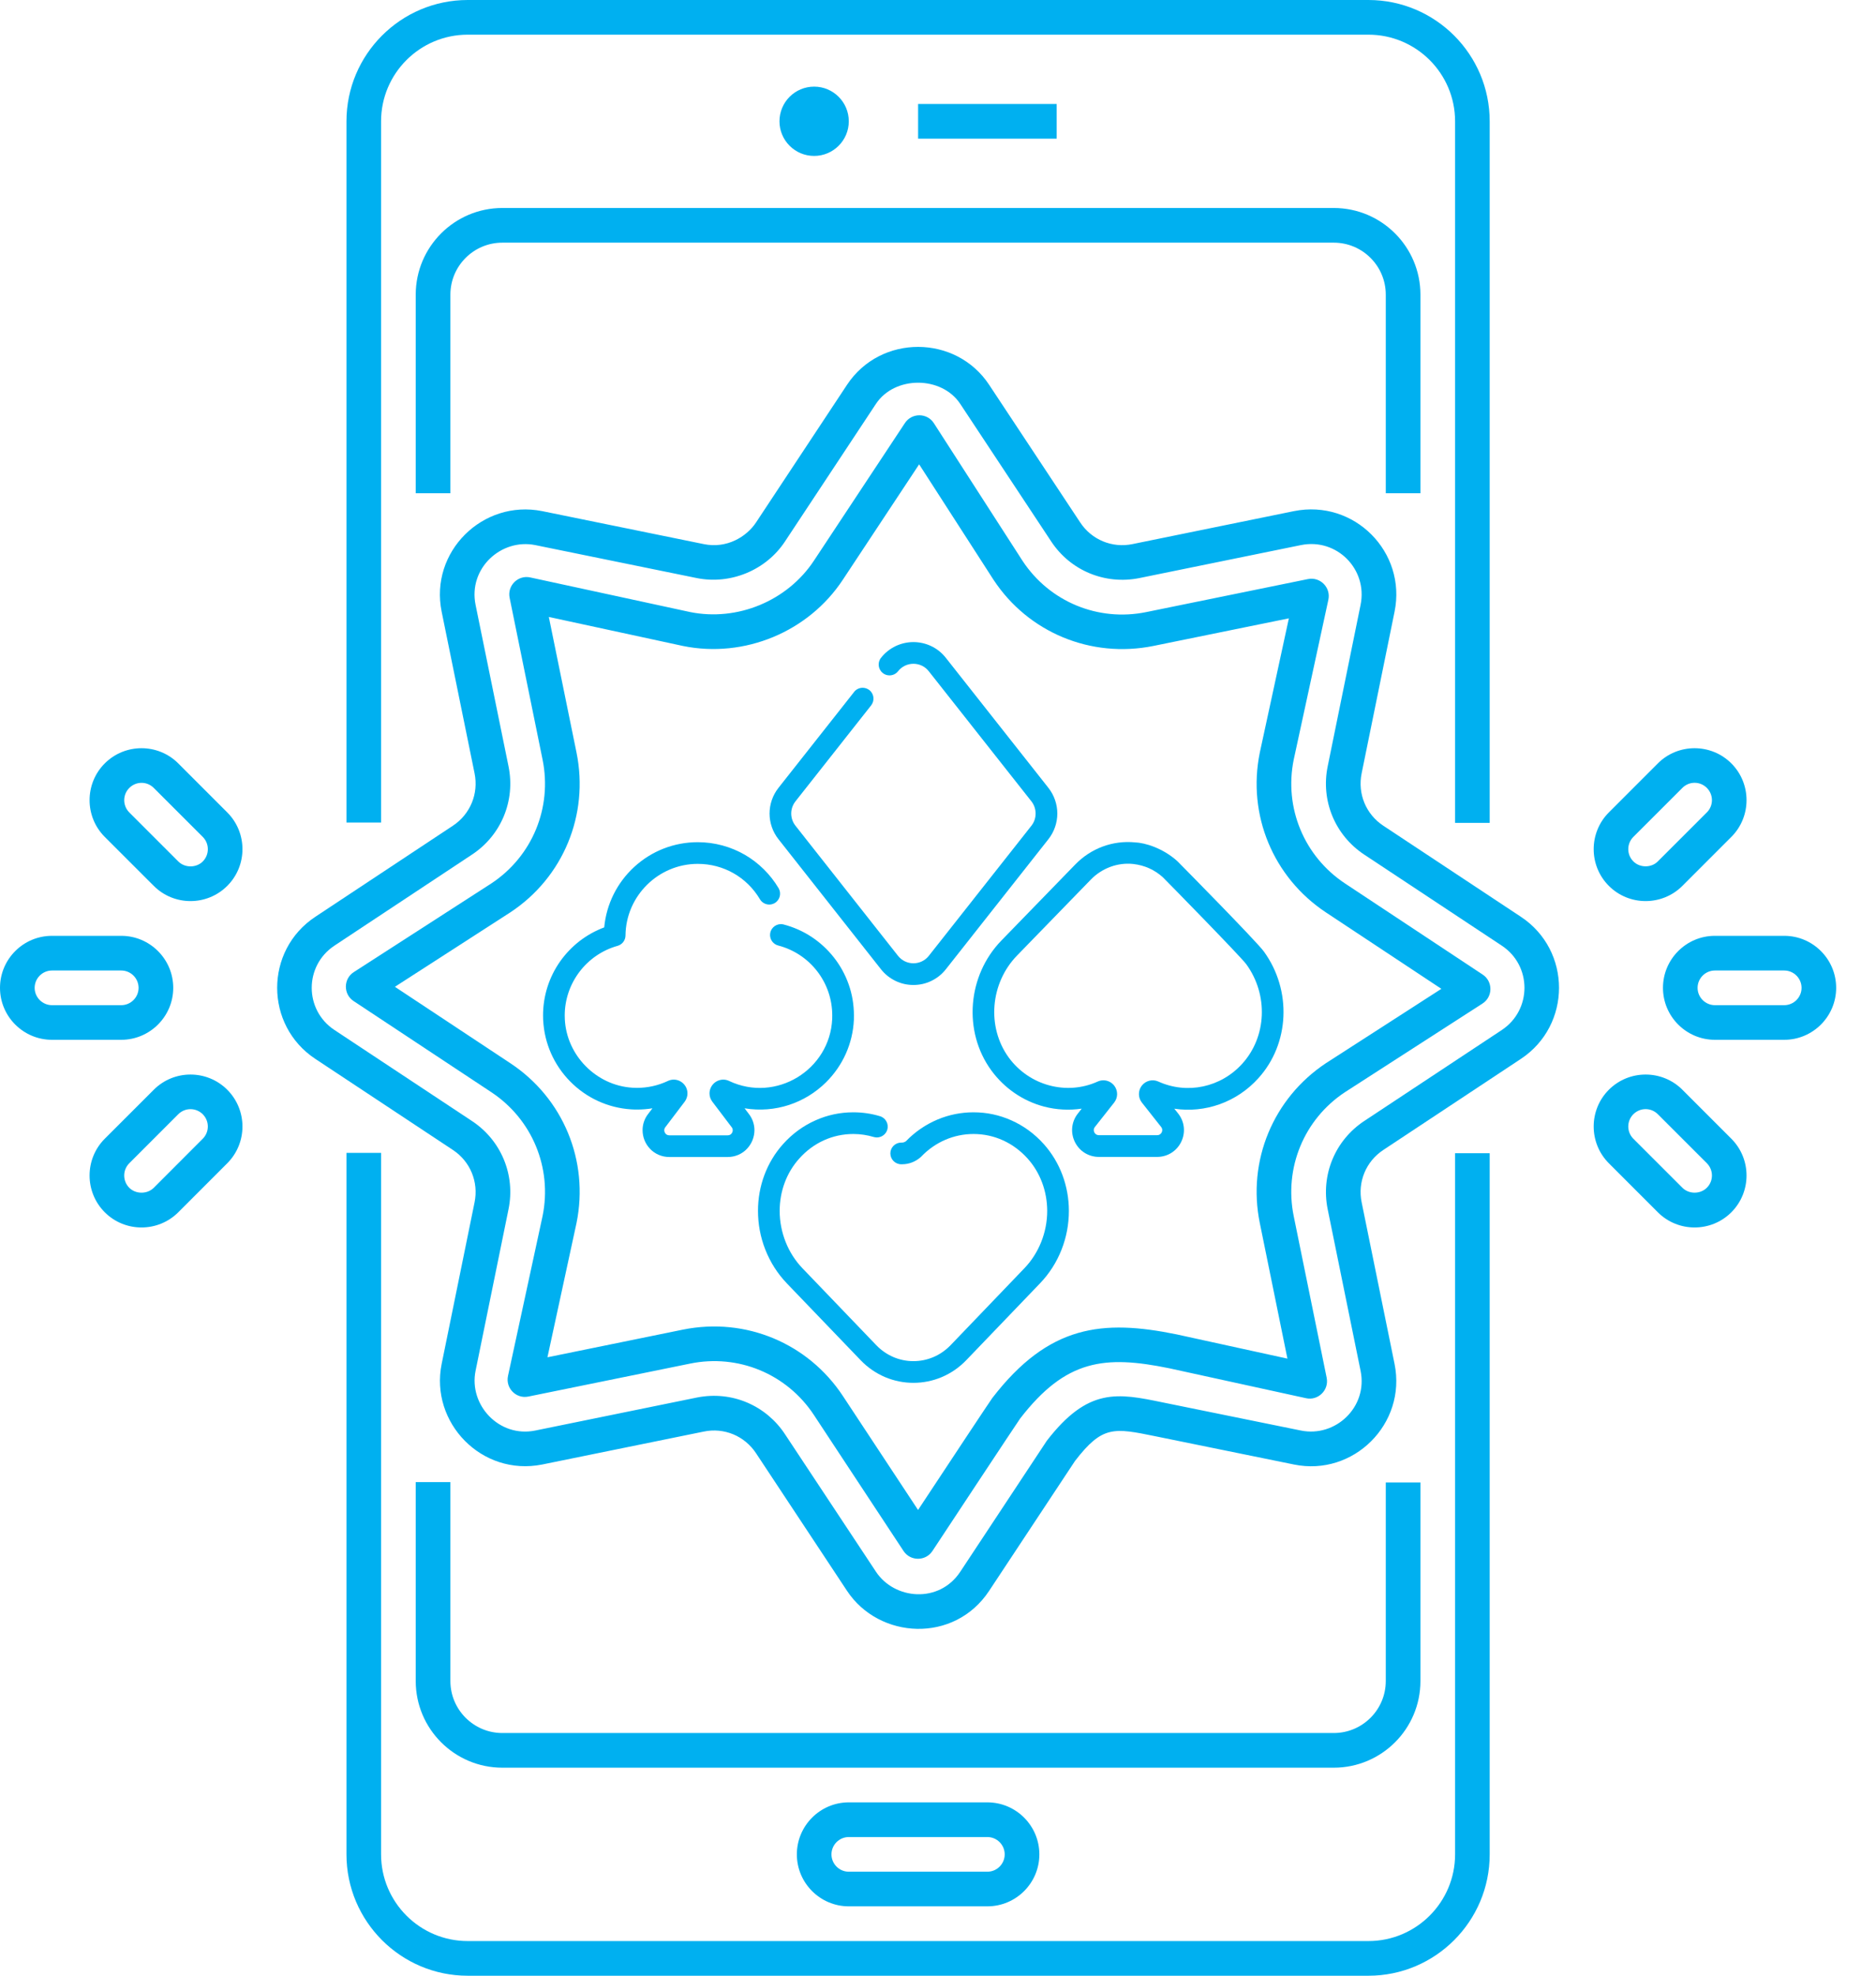 <svg width="38" height="40" viewBox="0 0 38 40" fill="none" xmlns="http://www.w3.org/2000/svg">
<path d="M7.018 23.341V37.544C7.018 38.899 8.119 40.001 9.474 40.001H27.719C29.074 40.001 30.175 38.899 30.175 37.544V23.348H29.474V37.544C29.474 38.512 28.687 39.299 27.719 39.299H9.474C8.506 39.299 7.719 38.512 7.719 37.544V23.341H7.018Z" fill="#00B0F0"/>
<path d="M30.175 16.66V2.456C30.175 1.102 29.074 0 27.719 0H9.474C8.119 0 7.018 1.102 7.018 2.456V16.653H7.719V2.456C7.719 1.488 8.506 0.702 9.474 0.702H27.719C28.687 0.702 29.474 1.488 29.474 2.456V16.66H30.175Z" fill="#00B0F0"/>
<path d="M8.421 30.007V34.035C8.421 35.003 9.208 35.789 10.175 35.789H27.017C27.985 35.789 28.772 35.003 28.772 34.035V30.014H28.07V34.035C28.07 34.615 27.598 35.087 27.017 35.087H10.175C9.595 35.087 9.123 34.615 9.123 34.035V30.007H8.421Z" fill="#00B0F0"/>
<path d="M28.772 9.986V5.965C28.772 4.998 27.985 4.211 27.017 4.211H10.175C9.208 4.211 8.421 4.998 8.421 5.965V9.986H9.123V5.965C9.123 5.385 9.595 4.913 10.175 4.913H27.017C27.598 4.913 28.07 5.385 28.07 5.965V9.986H28.772Z" fill="#00B0F0"/>
<path d="M6.388 21.439L9.175 23.283C9.525 23.514 9.697 23.93 9.613 24.341L8.946 27.615C8.706 28.803 9.757 29.894 10.981 29.651L14.255 28.984C14.667 28.898 15.082 29.071 15.314 29.422L17.157 32.208C17.807 33.191 19.329 33.278 20.036 32.208L21.775 29.579C22.331 28.859 22.558 28.906 23.41 29.08L26.212 29.651C27.414 29.897 28.494 28.828 28.248 27.615L27.581 24.341C27.497 23.93 27.669 23.514 28.019 23.283L30.806 21.439C31.836 20.758 31.838 19.243 30.806 18.561L28.019 16.717C27.668 16.485 27.497 16.069 27.581 15.658L28.248 12.384C28.494 11.179 27.433 10.104 26.212 10.348L22.939 11.016C22.527 11.101 22.111 10.928 21.88 10.577L20.036 7.791C19.364 6.773 17.838 6.762 17.157 7.791L15.314 10.578C15.124 10.865 14.725 11.113 14.255 11.016L10.981 10.348C9.779 10.108 8.699 11.172 8.946 12.384L9.613 15.658C9.697 16.07 9.525 16.485 9.175 16.717L6.388 18.561C5.356 19.242 5.357 20.758 6.388 21.439ZM6.774 19.146L9.561 17.302C10.152 16.912 10.442 16.212 10.301 15.518L9.633 12.245C9.483 11.506 10.151 10.897 10.842 11.036L14.115 11.704C14.799 11.841 15.515 11.545 15.899 10.965L17.743 8.177C18.122 7.604 19.074 7.607 19.451 8.178L21.294 10.964C21.684 11.554 22.384 11.843 23.078 11.704L26.352 11.036C27.078 10.889 27.706 11.525 27.56 12.245L26.893 15.518C26.752 16.211 27.042 16.911 27.633 17.302L30.42 19.146C31.033 19.551 31.032 20.448 30.42 20.854L27.632 22.697C27.042 23.088 26.753 23.788 26.893 24.481L27.56 27.755C27.71 28.49 27.049 29.105 26.352 28.963L23.55 28.393C22.64 28.205 22.042 28.085 21.204 29.17L19.451 31.822C19.022 32.471 18.117 32.387 17.743 31.821L15.899 29.035C15.522 28.464 14.835 28.151 14.115 28.295L10.842 28.963C10.111 29.112 9.493 28.446 9.633 27.754L10.301 24.48C10.442 23.788 10.152 23.087 9.561 22.697L6.774 20.853C6.161 20.447 6.161 19.553 6.774 19.146Z" fill="#00B0F0"/>
<path d="M33.685 20C33.685 20.58 34.157 21.052 34.737 21.052H36.141C36.721 21.052 37.193 20.58 37.193 20C37.193 19.419 36.721 18.947 36.141 18.947H34.737C34.157 18.947 33.685 19.419 33.685 20ZM36.492 20C36.492 20.193 36.334 20.351 36.141 20.351H34.737C34.544 20.351 34.386 20.193 34.386 20C34.386 19.807 34.544 19.649 34.737 19.649H36.141C36.334 19.649 36.492 19.807 36.492 20Z" fill="#00B0F0"/>
<path d="M33.581 15.456L32.589 16.448C32.179 16.859 32.179 17.526 32.589 17.936C32.999 18.346 33.668 18.346 34.078 17.936L35.07 16.944C35.48 16.534 35.48 15.866 35.07 15.456C34.66 15.046 33.99 15.046 33.581 15.456ZM34.574 16.448L33.581 17.44C33.449 17.573 33.218 17.573 33.085 17.44C32.948 17.303 32.948 17.082 33.085 16.944L34.078 15.952C34.215 15.814 34.436 15.814 34.574 15.952C34.711 16.09 34.711 16.311 34.574 16.448Z" fill="#00B0F0"/>
<path d="M32.589 23.552L33.581 24.544C33.991 24.954 34.66 24.954 35.07 24.544C35.48 24.133 35.48 23.466 35.07 23.055L34.078 22.063C33.668 21.653 32.999 21.653 32.589 22.063C32.179 22.473 32.179 23.141 32.589 23.552ZM33.085 22.559C33.223 22.421 33.444 22.421 33.581 22.559L34.574 23.551C34.711 23.689 34.711 23.91 34.574 24.047C34.441 24.18 34.21 24.18 34.078 24.047L33.085 23.055C32.948 22.918 32.948 22.696 33.085 22.559Z" fill="#00B0F0"/>
<path d="M0 20C0 20.58 0.472 21.052 1.053 21.052H2.456C3.036 21.052 3.509 20.58 3.509 20C3.509 19.419 3.036 18.947 2.456 18.947H1.053C0.472 18.947 0 19.419 0 20ZM2.807 20C2.807 20.193 2.649 20.351 2.456 20.351H1.053C0.86 20.351 0.702 20.193 0.702 20C0.702 19.807 0.86 19.649 1.053 19.649H2.456C2.649 19.649 2.807 19.807 2.807 20Z" fill="#00B0F0"/>
<path d="M3.611 24.544L4.603 23.552C5.014 23.141 5.014 22.474 4.603 22.063C4.193 21.653 3.524 21.653 3.115 22.063L2.122 23.055C1.712 23.466 1.712 24.133 2.122 24.544C2.532 24.954 3.201 24.954 3.611 24.544ZM2.618 23.552L3.611 22.559C3.748 22.422 3.969 22.422 4.107 22.559C4.244 22.697 4.244 22.918 4.107 23.055L3.115 24.048C2.982 24.18 2.751 24.18 2.618 24.048C2.482 23.91 2.482 23.689 2.618 23.552Z" fill="#00B0F0"/>
<path d="M3.611 15.456C3.201 15.046 2.532 15.046 2.122 15.456C1.712 15.866 1.712 16.534 2.122 16.944L3.115 17.936C3.524 18.346 4.193 18.346 4.603 17.936C5.014 17.526 5.014 16.859 4.603 16.448L3.611 15.456ZM4.108 17.441C3.975 17.574 3.744 17.574 3.611 17.441L2.619 16.449C2.482 16.311 2.482 16.09 2.619 15.953C2.757 15.815 2.978 15.815 3.115 15.953L4.108 16.945C4.244 17.082 4.244 17.303 4.108 17.441Z" fill="#00B0F0"/>
<path d="M17.193 36.491C16.613 36.491 16.141 36.964 16.141 37.544C16.141 38.124 16.613 38.596 17.193 38.596H20C20.581 38.596 21.053 38.124 21.053 37.544C21.053 36.964 20.581 36.491 20 36.491H17.193ZM20.351 37.544C20.351 37.737 20.193 37.895 20 37.895H17.193C17 37.895 16.842 37.737 16.842 37.544C16.842 37.351 17 37.193 17.193 37.193H20C20.193 37.193 20.351 37.351 20.351 37.544Z" fill="#00B0F0"/>
<path d="M18.597 2.105H21.404V2.807H18.597V2.105Z" fill="#00B0F0"/>
<path d="M16.491 3.157C16.878 3.157 17.193 2.843 17.193 2.456C17.193 2.068 16.878 1.754 16.491 1.754C16.103 1.754 15.789 2.068 15.789 2.456C15.789 2.843 16.103 3.157 16.491 3.157Z" fill="#00B0F0"/>
<path d="M21.237 15.952L19.159 13.319C19.078 13.216 18.978 13.136 18.86 13.08C18.75 13.028 18.626 13 18.504 13H18.5C18.378 13 18.255 13.028 18.144 13.08C18.027 13.136 17.926 13.216 17.846 13.318C17.845 13.318 17.845 13.318 17.845 13.319C17.77 13.414 17.787 13.552 17.882 13.627C17.921 13.658 17.968 13.674 18.017 13.674C18.085 13.674 18.148 13.644 18.19 13.591C18.267 13.494 18.378 13.44 18.502 13.439C18.627 13.44 18.738 13.494 18.814 13.591L20.892 16.224C20.948 16.295 20.977 16.381 20.977 16.471C20.977 16.562 20.948 16.647 20.892 16.718L18.814 19.352C18.738 19.448 18.627 19.502 18.502 19.503C18.378 19.502 18.267 19.448 18.19 19.352L16.113 16.718C16.057 16.647 16.027 16.561 16.027 16.471C16.027 16.381 16.057 16.295 16.113 16.224L17.646 14.281C17.721 14.185 17.705 14.047 17.61 13.972C17.57 13.941 17.523 13.925 17.474 13.925C17.406 13.925 17.343 13.955 17.301 14.008C17.301 14.008 17.301 14.008 17.301 14.009L15.768 15.952C15.652 16.099 15.588 16.284 15.588 16.471C15.588 16.659 15.652 16.843 15.768 16.99L17.845 19.624C17.926 19.727 18.027 19.806 18.144 19.862C18.255 19.915 18.378 19.942 18.5 19.942H18.504C18.627 19.942 18.75 19.915 18.86 19.862C18.978 19.806 19.078 19.727 19.159 19.624L21.237 16.99C21.353 16.843 21.417 16.658 21.417 16.471C21.417 16.284 21.353 16.099 21.237 15.952Z" fill="#00B0F0"/>
<path d="M17.19 19.928C17.121 19.733 17.021 19.55 16.892 19.386C16.765 19.224 16.613 19.084 16.441 18.97C16.267 18.855 16.075 18.77 15.873 18.717C15.854 18.712 15.834 18.71 15.815 18.71C15.756 18.711 15.701 18.735 15.66 18.777C15.619 18.819 15.597 18.874 15.598 18.933C15.6 19.032 15.667 19.118 15.763 19.143C16.408 19.31 16.859 19.893 16.858 20.56C16.858 20.584 16.858 20.606 16.857 20.628C16.812 21.661 15.717 22.333 14.77 21.886H14.77C14.733 21.868 14.691 21.858 14.651 21.858H14.65C14.576 21.859 14.504 21.889 14.452 21.942C14.401 21.995 14.372 22.064 14.372 22.137C14.371 22.196 14.392 22.257 14.429 22.305L14.817 22.817L14.82 22.82C14.835 22.84 14.842 22.858 14.842 22.882C14.843 22.908 14.831 22.937 14.813 22.956C14.795 22.974 14.776 22.985 14.739 22.986H13.558C13.522 22.985 13.503 22.974 13.485 22.956C13.466 22.937 13.455 22.908 13.455 22.882C13.456 22.858 13.462 22.84 13.478 22.82L13.869 22.305L13.87 22.304C13.905 22.257 13.926 22.195 13.925 22.137C13.925 22.064 13.897 21.994 13.845 21.942C13.794 21.889 13.721 21.858 13.647 21.858H13.647C13.606 21.858 13.564 21.868 13.527 21.886C13.331 21.978 13.121 22.025 12.904 22.025C12.872 22.025 12.84 22.024 12.808 22.022C12.077 21.976 11.477 21.368 11.441 20.636V20.635C11.44 20.612 11.439 20.587 11.439 20.56C11.439 19.906 11.879 19.326 12.509 19.15C12.603 19.124 12.669 19.038 12.67 18.941C12.677 18.141 13.334 17.49 14.134 17.49H14.134C14.655 17.49 15.126 17.758 15.393 18.206C15.432 18.273 15.505 18.314 15.582 18.314C15.621 18.314 15.66 18.303 15.694 18.283C15.798 18.221 15.832 18.086 15.771 17.982C15.605 17.703 15.369 17.47 15.089 17.307C14.8 17.14 14.47 17.051 14.134 17.051C13.656 17.051 13.2 17.228 12.848 17.551C12.499 17.871 12.283 18.306 12.239 18.776C12.06 18.843 11.892 18.936 11.74 19.053C11.59 19.17 11.458 19.307 11.348 19.462C11.121 19.784 11 20.164 11 20.56C11 20.593 11.001 20.627 11.002 20.659L11.003 20.659C11.027 21.124 11.221 21.563 11.55 21.896C11.879 22.23 12.316 22.43 12.78 22.46C12.82 22.463 12.861 22.464 12.904 22.464H12.905C13.008 22.464 13.113 22.456 13.216 22.439L13.131 22.55C13.056 22.645 13.015 22.764 13.016 22.882C13.016 23.022 13.069 23.155 13.165 23.257C13.265 23.364 13.407 23.425 13.556 23.425H14.742C14.89 23.425 15.033 23.364 15.132 23.257C15.228 23.155 15.281 23.022 15.282 22.882C15.282 22.762 15.241 22.644 15.165 22.548C15.165 22.548 15.165 22.548 15.165 22.548L15.082 22.439C15.707 22.541 16.307 22.331 16.729 21.915C17.073 21.576 17.274 21.126 17.296 20.647C17.297 20.619 17.297 20.59 17.297 20.56C17.297 20.344 17.262 20.131 17.19 19.928Z" fill="#00B0F0"/>
<path d="M21.144 23.165C20.957 22.956 20.735 22.793 20.484 22.682C20.242 22.574 19.985 22.52 19.721 22.52H19.718C19.468 22.52 19.223 22.569 18.991 22.666C18.751 22.767 18.536 22.914 18.352 23.104C18.329 23.122 18.3 23.133 18.271 23.133H18.255C18.134 23.133 18.035 23.231 18.035 23.352C18.035 23.473 18.134 23.572 18.255 23.572H18.271C18.409 23.572 18.541 23.522 18.645 23.431C18.648 23.429 18.651 23.426 18.654 23.423C18.657 23.421 18.659 23.419 18.661 23.417C18.661 23.416 18.661 23.416 18.661 23.416C18.944 23.122 19.32 22.959 19.72 22.959C20.139 22.959 20.529 23.137 20.817 23.458C21.071 23.742 21.211 24.118 21.212 24.516C21.212 24.949 21.043 25.373 20.749 25.678L19.257 27.233C19.056 27.442 18.788 27.558 18.502 27.558C18.217 27.558 17.949 27.442 17.748 27.233L16.255 25.678C15.961 25.373 15.793 24.949 15.793 24.516C15.793 24.118 15.933 23.742 16.188 23.458C16.475 23.136 16.865 22.959 17.285 22.959C17.425 22.959 17.565 22.98 17.699 23.02C17.72 23.026 17.741 23.029 17.762 23.029C17.858 23.029 17.945 22.965 17.973 22.872C18.007 22.756 17.941 22.634 17.825 22.599C17.65 22.546 17.468 22.52 17.285 22.52H17.283C17.019 22.52 16.762 22.574 16.52 22.682C16.269 22.793 16.047 22.956 15.86 23.165C15.533 23.531 15.353 24.011 15.354 24.516C15.354 24.785 15.403 25.047 15.501 25.297C15.602 25.555 15.749 25.785 15.938 25.983L17.431 27.537C17.574 27.687 17.742 27.802 17.93 27.882C18.112 27.958 18.304 27.997 18.501 27.997H18.503C18.7 27.997 18.892 27.958 19.074 27.882C19.263 27.802 19.43 27.687 19.574 27.537L21.066 25.983C21.256 25.785 21.403 25.555 21.504 25.297C21.602 25.047 21.651 24.785 21.651 24.516C21.651 24.011 21.471 23.531 21.144 23.165Z" fill="#00B0F0"/>
<path d="M25.602 19.266L25.602 19.266C25.453 19.059 23.861 17.447 23.849 17.436C23.559 17.173 23.192 17.061 22.992 17.056L22.992 17.055C22.54 17.011 22.098 17.175 21.779 17.504L20.286 19.04C19.594 19.751 19.505 20.882 20.078 21.669C20.341 22.031 20.721 22.292 21.148 22.404C21.398 22.47 21.659 22.483 21.911 22.446L21.833 22.545C21.703 22.71 21.68 22.929 21.771 23.117C21.862 23.306 22.049 23.423 22.259 23.423H23.439C23.649 23.423 23.836 23.306 23.927 23.117C24.018 22.929 23.995 22.71 23.865 22.545L23.787 22.447C24.409 22.54 25.05 22.318 25.49 21.829C26.123 21.13 26.171 20.052 25.602 19.266ZM25.164 21.535C24.73 22.016 24.047 22.162 23.463 21.897C23.346 21.844 23.209 21.878 23.129 21.979C23.05 22.081 23.05 22.222 23.13 22.323L23.52 22.817C23.556 22.863 23.54 22.908 23.532 22.925C23.523 22.943 23.497 22.983 23.439 22.983H22.259C22.201 22.983 22.175 22.943 22.166 22.925C22.158 22.908 22.142 22.863 22.178 22.817L22.568 22.323C22.648 22.222 22.648 22.081 22.569 21.979C22.514 21.91 22.433 21.872 22.35 21.872C22.311 21.872 22.272 21.881 22.235 21.897C21.605 22.184 20.847 21.979 20.433 21.411C19.984 20.794 20.057 19.906 20.601 19.346L22.094 17.81C22.326 17.571 22.644 17.46 22.952 17.492C23.19 17.519 23.388 17.612 23.552 17.759C23.649 17.854 25.137 19.373 25.246 19.524C25.694 20.142 25.659 20.988 25.164 21.535Z" fill="#00B0F0"/>
<path d="M18.302 31.402L16.485 28.646C15.937 27.816 14.951 27.407 13.977 27.608L10.702 28.275C10.455 28.326 10.236 28.104 10.29 27.857L10.991 24.617C11.188 23.645 10.78 22.66 9.951 22.112L7.163 20.268C6.952 20.13 6.954 19.817 7.167 19.681L9.954 17.885C10.781 17.338 11.189 16.353 10.99 15.378L10.323 12.104C10.272 11.854 10.496 11.637 10.741 11.691L13.981 12.392C14.936 12.584 15.947 12.168 16.487 11.351L18.33 8.565C18.471 8.353 18.782 8.357 18.917 8.569L20.713 11.356C21.259 12.183 22.245 12.592 23.22 12.392L26.494 11.724C26.739 11.674 26.961 11.893 26.907 12.143L26.205 15.382C26.008 16.353 26.415 17.338 27.245 17.887L30.032 19.731C30.243 19.869 30.242 20.182 30.029 20.318L27.241 22.114C26.415 22.661 26.007 23.646 26.205 24.62L26.873 27.895C26.923 28.148 26.696 28.363 26.454 28.308L23.687 27.703C22.38 27.435 21.591 27.519 20.663 28.721C20.582 28.835 18.964 31.285 18.887 31.402C18.749 31.611 18.441 31.612 18.302 31.402ZM17.071 28.26L18.596 30.571C19.32 29.474 20.035 28.395 20.101 28.303C21.245 26.82 22.335 26.71 23.833 27.016L26.078 27.507L25.518 24.76C25.262 23.504 25.789 22.235 26.857 21.526L29.196 20.02L26.858 18.473C25.788 17.764 25.262 16.496 25.518 15.239L26.107 12.519L23.358 13.079C22.1 13.331 20.83 12.808 20.125 11.739L18.618 9.401L17.072 11.738C16.377 12.792 15.08 13.331 13.837 13.079L11.117 12.491L11.678 15.238C11.934 16.496 11.408 17.766 10.337 18.472L7.999 19.979L10.337 21.526C11.408 22.233 11.934 23.503 11.678 24.76L11.089 27.48L13.837 26.919C15.114 26.663 16.372 27.203 17.071 28.26Z" fill="#00B0F0"/>
</svg>
